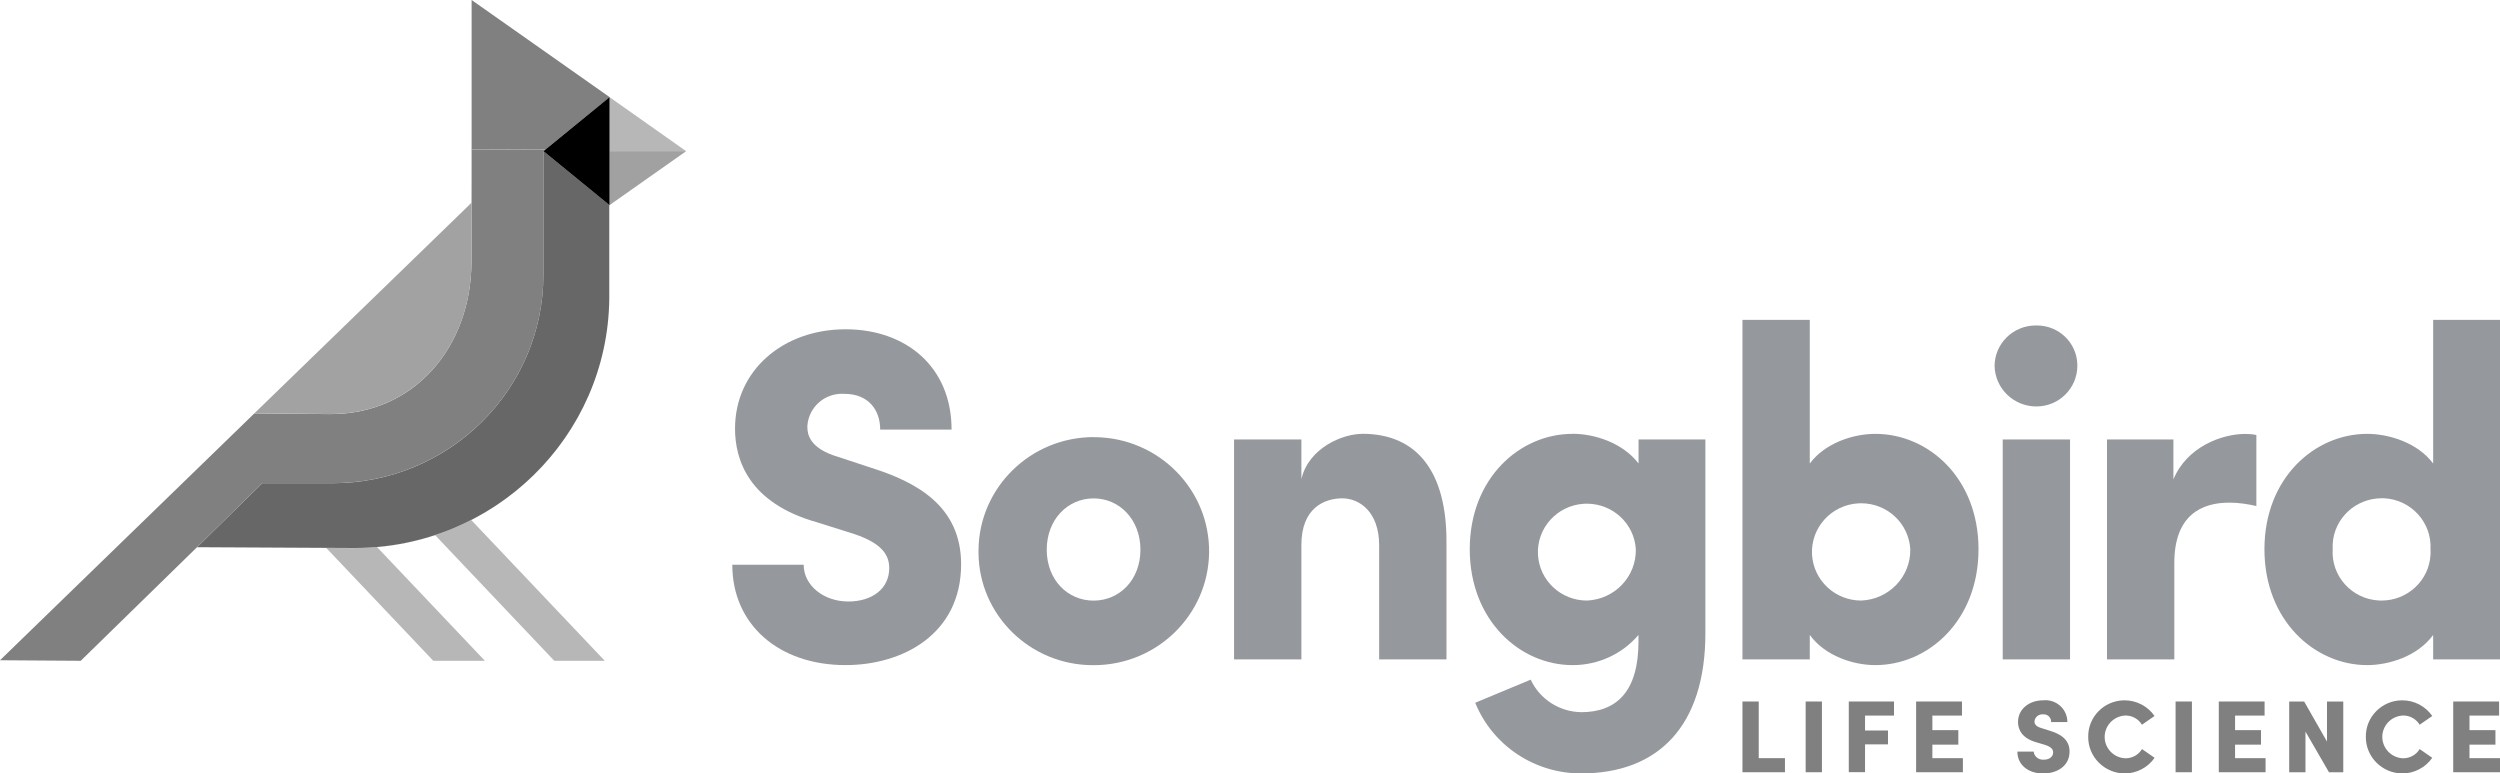 <svg width="181" height="56" viewBox="0 0 181 56" fill="none" xmlns="http://www.w3.org/2000/svg">
<g clip-path="url(#clip0_3114_60)">
<path d="M61.217 23.84C56.704 23.84 53.216 26.807 53.216 31.034C53.216 33.253 54.17 36.42 59.176 37.821L61.877 38.674C63.888 39.357 64.38 40.211 64.38 41.129C64.38 42.666 63.096 43.549 61.415 43.549C59.638 43.549 58.186 42.389 58.186 40.888H53.018C53.018 45.216 56.379 48.153 61.217 48.153C65.365 48.153 69.585 45.904 69.585 40.853C69.585 36.591 66.29 34.884 63.066 33.865L60.694 33.082C58.587 32.469 58.455 31.41 58.455 30.933V30.823C58.547 29.513 59.648 28.509 60.958 28.509C61.014 28.509 61.07 28.509 61.126 28.514C62.903 28.514 63.726 29.708 63.726 31.104H68.894C68.894 26.536 65.569 23.84 61.222 23.84" fill="#95989C"/>
<path d="M79.176 43.484C77.297 43.484 75.784 41.983 75.784 39.799C75.784 37.615 77.297 36.084 79.176 36.084C81.054 36.084 82.567 37.615 82.567 39.799C82.567 41.983 81.054 43.484 79.176 43.484ZM79.191 31.646C74.626 31.646 70.9 35.276 70.844 39.799C70.844 39.87 70.844 39.94 70.844 40.015C70.869 44.523 74.576 48.158 79.125 48.158C79.14 48.158 79.16 48.158 79.176 48.158C79.181 48.158 79.186 48.158 79.191 48.158C83.76 48.158 87.482 44.523 87.538 40.005C87.594 35.447 83.903 31.707 79.292 31.651C79.257 31.651 79.221 31.651 79.191 31.651" fill="#95989C"/>
<path d="M98.632 31.411C97.185 31.411 94.748 32.435 94.22 34.684V31.818H89.346V47.742H94.22V39.454C94.22 36.793 95.865 36.08 97.185 36.08C98.404 36.08 99.851 37.034 99.851 39.489V47.742H104.725V39.182C104.725 34.303 102.714 31.406 98.632 31.406" fill="#95989C"/>
<path d="M114.889 43.48C113.016 43.48 111.462 42.034 111.35 40.181C111.234 38.249 112.726 36.587 114.681 36.472C114.752 36.472 114.823 36.467 114.894 36.467C116.758 36.467 118.321 37.902 118.433 39.765C118.474 41.743 116.91 43.389 114.91 43.48C114.904 43.48 114.899 43.48 114.894 43.48M113.853 31.411C110.03 31.411 106.41 34.619 106.41 39.765C106.41 44.91 110.035 48.154 113.853 48.154C113.864 48.154 113.869 48.154 113.879 48.154C115.707 48.154 117.448 47.355 118.626 45.97V46.447C118.626 50.096 117.012 51.562 114.478 51.562C112.904 51.537 111.482 50.623 110.822 49.208L106.806 50.88C108.06 53.972 111.091 55.995 114.458 55.995C114.463 55.995 114.473 55.995 114.478 55.995C120.043 55.995 123.47 52.586 123.47 45.834V31.818H118.631V33.555C117.479 32.054 115.438 31.406 113.859 31.406" fill="#95989C"/>
<path d="M134.75 43.48C132.856 43.48 131.298 42.019 131.191 40.151C131.084 38.209 132.587 36.547 134.552 36.442C134.618 36.442 134.684 36.437 134.75 36.437C136.629 36.437 138.198 37.887 138.304 39.765C138.34 41.753 136.761 43.404 134.745 43.48M131.028 23.158H126.154V47.742H131.028V45.97C132.151 47.506 134.192 48.154 135.771 48.154C139.624 48.154 143.244 44.916 143.244 39.765C143.244 34.614 139.619 31.411 135.771 31.411C134.192 31.411 132.145 32.059 131.028 33.56V23.158Z" fill="#95989C"/>
<path d="M149.871 31.818H144.997V47.742H149.871V31.818ZM147.388 23.564C145.748 23.564 144.413 24.875 144.408 26.496C144.444 28.128 145.789 29.428 147.434 29.428C149.069 29.428 150.394 28.113 150.399 26.496V26.421C150.379 24.835 149.074 23.564 147.475 23.564C147.46 23.564 147.449 23.564 147.434 23.564H147.404C147.404 23.564 147.394 23.564 147.388 23.564Z" fill="#95989C"/>
<path d="M162.559 31.416C160.848 31.416 158.32 32.36 157.355 34.709V31.818H152.547V47.742H157.421V40.754C157.421 37.29 159.401 36.391 161.397 36.391C162.077 36.391 162.757 36.496 163.361 36.637V31.496C163.128 31.441 162.854 31.416 162.559 31.416Z" fill="#95989C"/>
<path d="M172.425 43.48C172.353 43.48 172.282 43.48 172.211 43.475C170.256 43.359 168.764 41.698 168.886 39.765C168.881 39.644 168.881 39.519 168.886 39.398C168.982 37.526 170.551 36.075 172.425 36.075C172.485 36.075 172.551 36.075 172.612 36.075C174.567 36.175 176.07 37.827 175.968 39.76C175.979 39.901 175.979 40.041 175.968 40.182C175.857 42.044 174.293 43.48 172.43 43.48M181 23.158H176.161V33.56C175.044 32.059 172.968 31.411 171.389 31.411C167.571 31.411 163.945 34.614 163.945 39.765C163.945 44.916 167.571 48.154 171.389 48.154C172.968 48.154 175.044 47.506 176.161 45.97V47.742H181.005V23.158" fill="#95989C"/>
<path d="M127.332 50.789H126.154V55.91H129.231V54.891H127.332V50.789Z" fill="#808080"/>
<path d="M131.908 50.789H130.73V55.91H131.908V50.789Z" fill="#808080"/>
<path d="M137.126 50.789H133.852V55.905H135.029V53.892H136.69V52.888H135.029V51.808H137.126V50.789Z" fill="#808080"/>
<path d="M142.047 50.789H138.727V55.91H142.113V54.891H139.904V53.912H141.783V52.862H139.904V51.808H142.047V50.789Z" fill="#808080"/>
<path d="M148.09 50.693C148.039 50.693 147.983 50.693 147.927 50.703C146.896 50.703 146.104 51.351 146.104 52.27C146.104 52.752 146.323 53.444 147.465 53.751L148.079 53.936C148.536 54.087 148.648 54.273 148.648 54.474C148.648 54.805 148.354 55.001 147.973 55.001C147.947 55.001 147.927 55.001 147.902 55.001C147.567 55.001 147.277 54.755 147.237 54.418H146.059C146.059 55.362 146.825 56 147.927 56C148.871 56 149.836 55.508 149.836 54.408C149.836 53.48 149.085 53.108 148.348 52.887L147.81 52.717C147.328 52.581 147.297 52.355 147.297 52.25V52.219C147.328 51.933 147.572 51.718 147.856 51.718C147.871 51.718 147.891 51.718 147.907 51.718H147.993C148.293 51.733 148.521 51.989 148.501 52.28H149.679C149.679 52.224 149.679 52.164 149.669 52.109C149.587 51.296 148.892 50.693 148.084 50.693" fill="#808080"/>
<path d="M153.821 50.703C153.821 50.703 153.795 50.703 153.785 50.703C152.333 50.723 151.17 51.903 151.186 53.339C151.17 54.789 152.348 55.979 153.816 55.999C154.689 55.999 155.501 55.573 155.994 54.865L155.08 54.232C154.831 54.649 154.379 54.9 153.892 54.9C153.882 54.9 153.872 54.9 153.861 54.9C153.059 54.86 152.419 54.222 152.379 53.429C152.338 52.576 153.003 51.848 153.866 51.803C153.877 51.803 153.882 51.803 153.892 51.803C154.379 51.803 154.831 52.059 155.075 52.47L155.989 51.838C155.496 51.125 154.684 50.703 153.816 50.703" fill="#808080"/>
<path d="M158.695 50.789H157.512V55.91H158.695V50.789Z" fill="#808080"/>
<path d="M163.956 50.789H160.641V55.91H164.027V54.891H161.819V53.912H163.697V52.862H161.819V51.808H163.956V50.789Z" fill="#808080"/>
<path d="M169.653 50.789H168.475V53.691L166.82 50.789H165.738V55.91H166.916V52.968L168.617 55.91H169.653V50.789Z" fill="#808080"/>
<path d="M173.922 50.703C173.922 50.703 173.897 50.703 173.887 50.703C172.435 50.723 171.272 51.903 171.287 53.339C171.272 54.789 172.45 55.979 173.917 55.999C174.786 55.999 175.603 55.573 176.095 54.865L175.182 54.232C174.933 54.649 174.481 54.9 173.993 54.9C173.983 54.9 173.973 54.9 173.963 54.9C173.161 54.86 172.521 54.222 172.48 53.424C172.44 52.571 173.105 51.843 173.973 51.803C173.983 51.803 173.988 51.803 173.999 51.803C174.486 51.803 174.933 52.059 175.182 52.47L176.095 51.838C175.603 51.125 174.791 50.703 173.922 50.703Z" fill="#808080"/>
<path d="M180.934 50.789H177.613V55.91H181V54.891H178.791V53.912H180.67V52.862H178.791V51.808H180.934V50.789Z" fill="#808080"/>
<path d="M44.132 14.85L44.111 14.835V14.865L48.427 11.822L44.132 14.85ZM34.145 0V14.307L34.17 10.829L39.511 10.808L44.137 7.033L34.145 0Z" fill="#808080"/>
<path d="M34.119 37.65C33.281 38.077 32.408 38.444 31.504 38.745L40.13 47.841H43.786L34.119 37.65Z" fill="#B7B7B7"/>
<path d="M27.3 39.609C26.757 39.655 26.209 39.68 25.655 39.68C25.614 39.68 25.574 39.68 25.533 39.68L23.619 39.67L31.372 47.843H35.109L27.3 39.609Z" fill="#B7B7B7"/>
<path d="M39.506 10.814L34.165 10.834L34.14 14.313V14.684L29.92 18.771L34.135 14.684V18.991C34.104 25.071 30.052 29.981 23.929 29.981C23.894 29.981 23.853 29.981 23.817 29.981L18.415 29.93L16.268 32.014L0 47.802L5.844 47.842L14.267 39.614L23.619 39.664L25.534 39.675C25.574 39.675 25.615 39.675 25.655 39.675C26.209 39.675 26.757 39.65 27.3 39.604C28.758 39.479 30.164 39.183 31.5 38.741C32.403 38.445 33.276 38.078 34.114 37.646C39.989 34.644 44.03 28.615 44.111 21.622C44 31.627 35.759 39.67 25.655 39.67C25.615 39.67 25.574 39.67 25.534 39.67L14.267 39.609L18.984 34.981H24.066C32.505 34.981 39.344 28.218 39.344 19.875V10.939L39.506 10.809" fill="#808080"/>
<path d="M34.14 14.68L29.926 18.766L18.416 29.926L23.818 29.976C23.854 29.976 23.894 29.976 23.93 29.976C30.053 29.976 34.11 25.066 34.135 18.987V14.68" fill="#A2A2A2"/>
<path d="M39.344 10.944V19.88C39.344 28.224 32.505 34.986 24.067 34.986H18.984L14.268 39.615L25.534 39.675C25.575 39.675 25.615 39.675 25.656 39.675C35.76 39.675 44 31.633 44.112 21.627V14.835L39.344 10.94" fill="#676767"/>
<path d="M44.131 7.033V14.855L48.426 11.828L49.68 10.944L44.131 14.85V10.944H49.675L44.131 7.033Z" fill="#B7B7B7"/>
<path d="M49.68 10.943H49.675H44.131V14.849L49.68 10.943Z" fill="#A1A1A1"/>
<path d="M44.132 7.033L39.506 10.813L39.344 10.944L44.111 14.84L44.132 14.855V7.033Z" fill="black"/>
</g>
<defs>
<clipPath id="clip0_3114_60">
<rect width="181" height="56" fill="white"/>
</clipPath>
</defs>
</svg>
